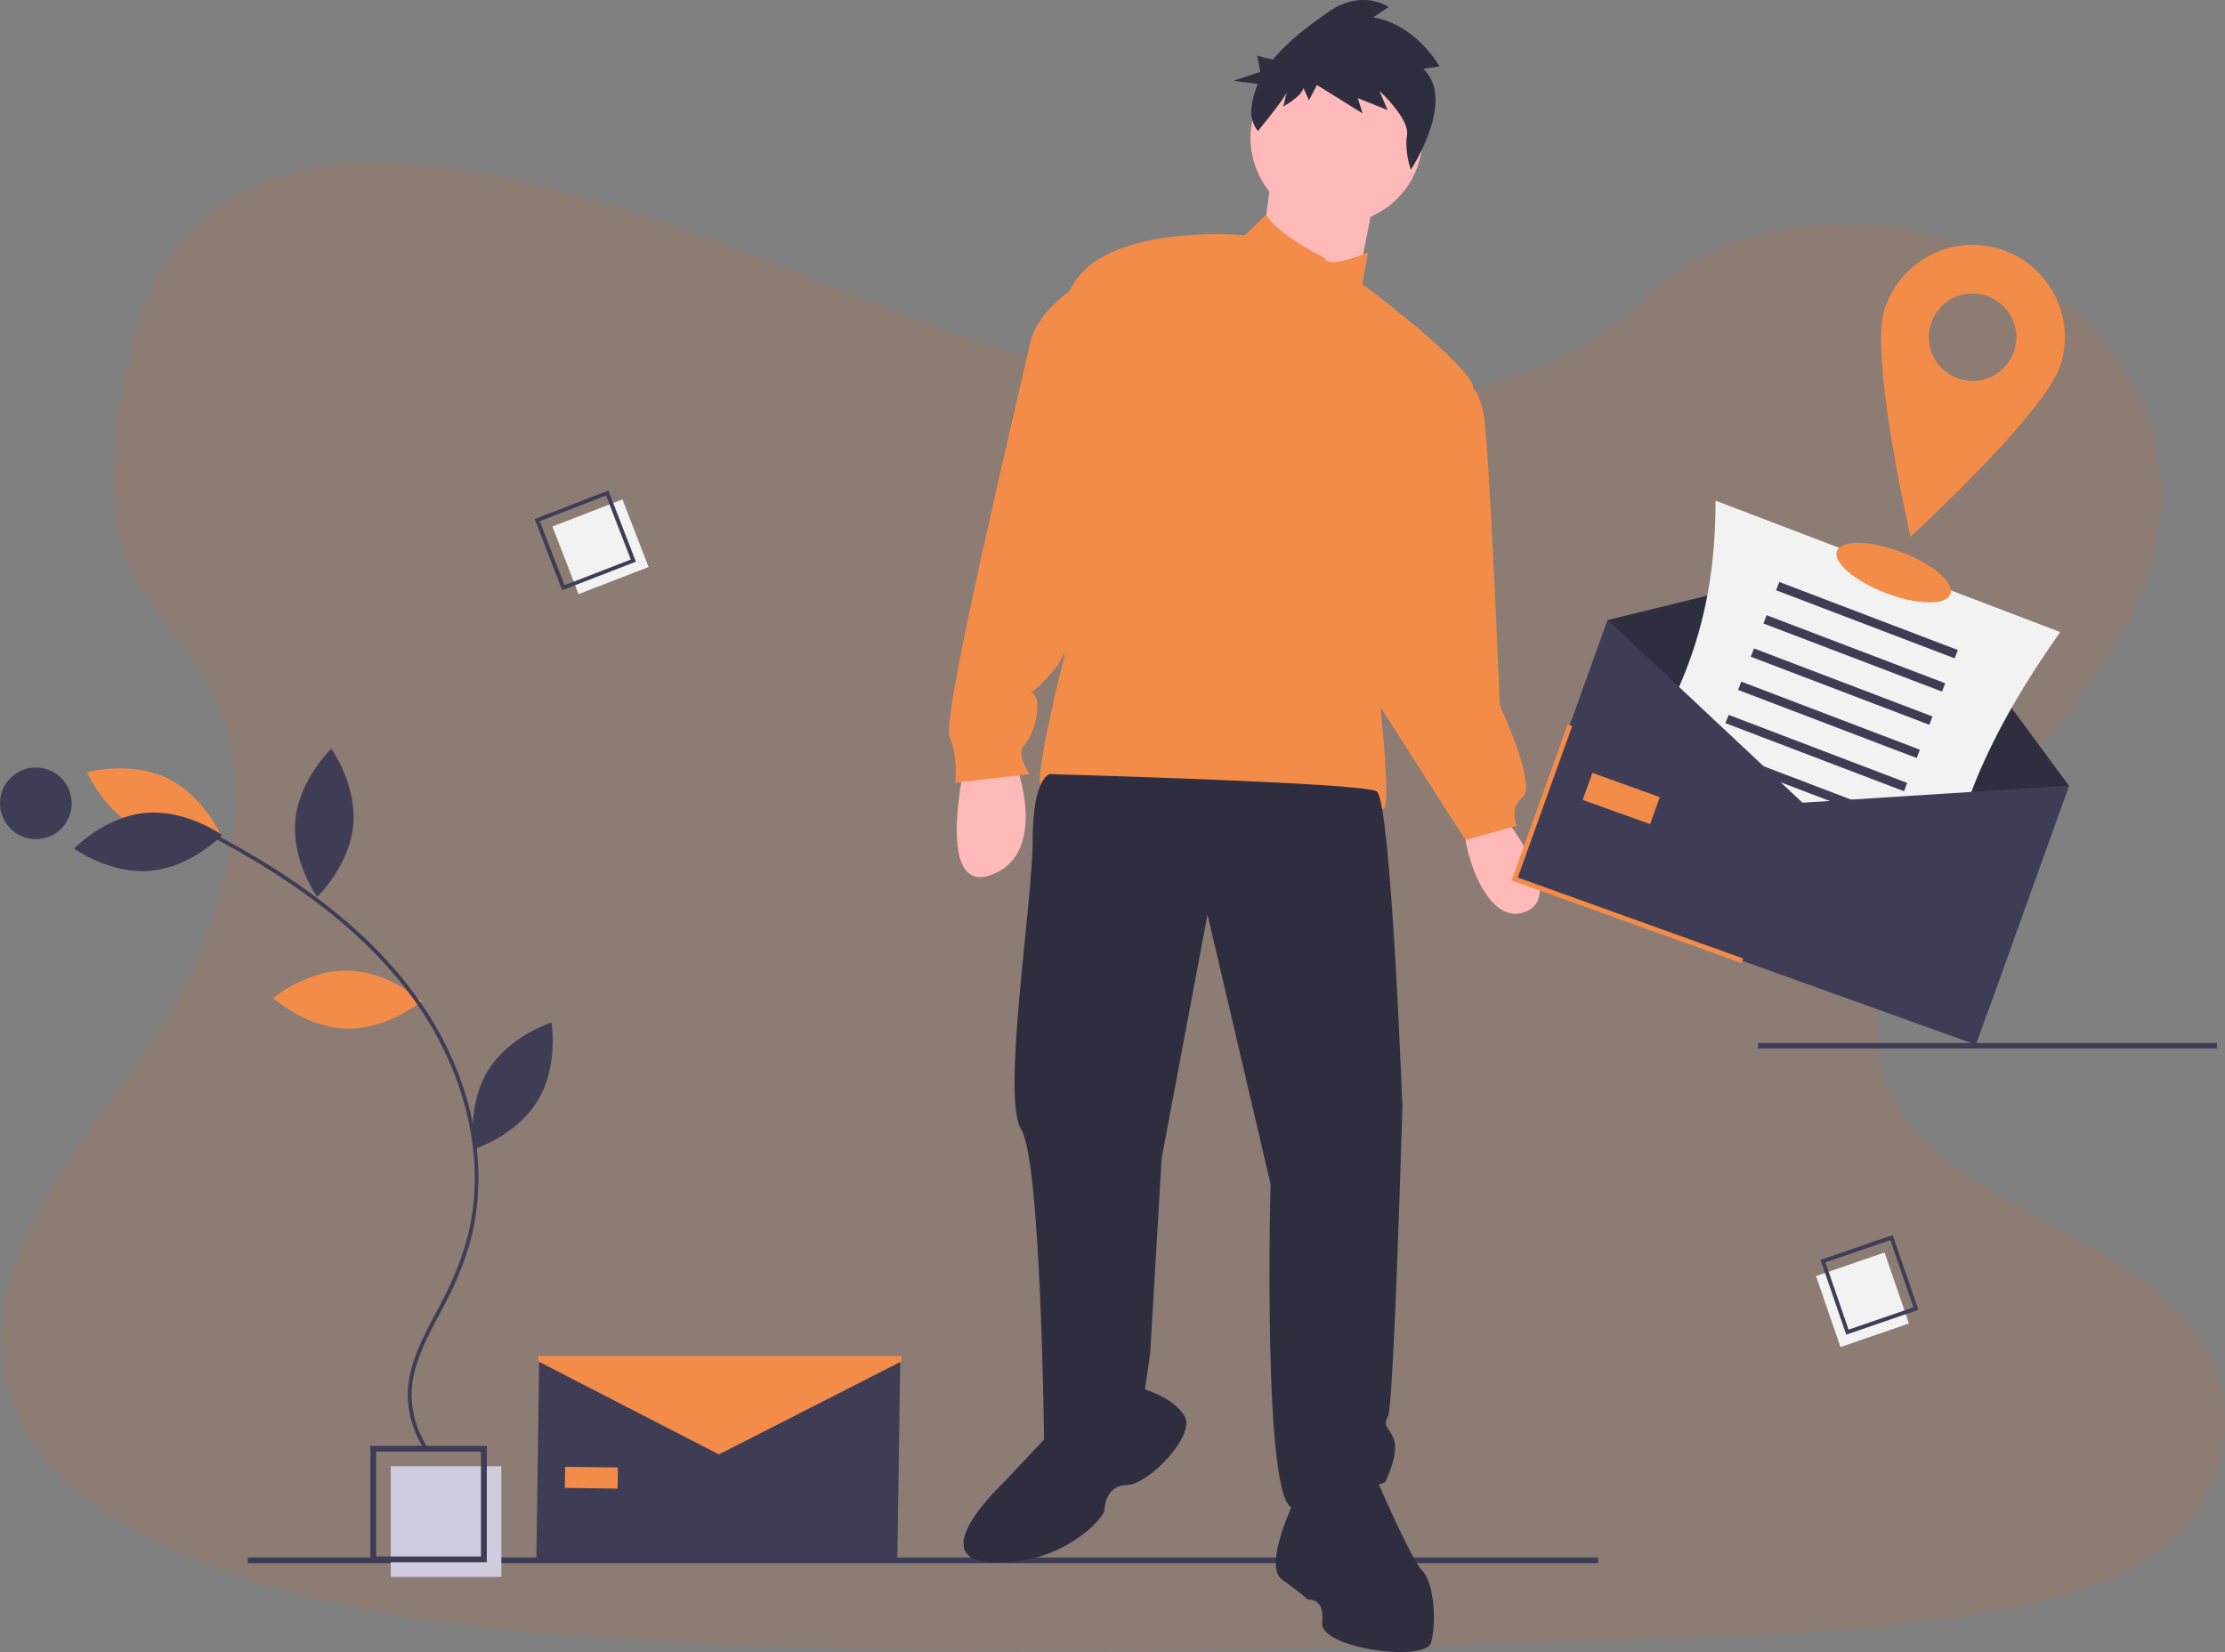 <svg xmlns="http://www.w3.org/2000/svg" width="916.219" height="680.228" viewBox="0 0 916.219 680.228"><rect x="0" y="0" width="916.219" height="680.228" fill="#808080" stroke="none"/><defs><style>
      .cls-1 {
        fill: #fb6100;
        opacity: 0.1;
      }

      .cls-2 {
        fill: #3f3d56;
      }

      .cls-3 {
        fill: #ffb9b9;
      }

      .cls-4 {
        fill: #f38c49;
      }

      .cls-5 {
        fill: #2f2e41;
      }

      .cls-6 {
        fill: #cfcce0;
      }

      .cls-7 {
        fill: #f2f2f2;
      }
    </style></defs><g id="Grupo_255" data-name="Grupo 255" transform="translate(19335 6536)"><path id="Caminho_1348" data-name="Caminho 1348" class="cls-1" d="M631.172,196.912c-58.711-2.041-114.628-20.992-168.033-41.729s-106.282-43.716-163.588-54.656c-36.858-7.067-79-8.065-108.7,11.693-28.575,19.05-37.81,51.844-42.782,82.3-3.728,22.924-5.933,47.036,4.309,68.49,7.1,14.9,19.722,27.414,28.448,41.684,30.353,49.64,8.9,110.855-24,159.324-15.422,22.733-33.329,44.451-45.24,68.635s-17.417,51.935-7,76.628c10.333,24.493,34.944,42.854,61.6,55.781,54.148,26.253,117.93,33.773,180.179,38.028,137.724,9.425,276.193,5.343,414.28,1.261,51.109-1.515,102.436-3.048,152.711-10.949,27.922-4.391,56.752-11.357,77.018-28.122,25.727-21.345,32.1-57.5,14.868-84.257-28.92-44.9-108.859-56.053-129.1-104.232-11.131-26.516.3-56.062,16.465-80.655,34.69-52.769,92.829-99.052,95.9-159.369,2.1-41.421-25.845-82.905-69.062-102.509-45.3-20.547-108.115-17.962-141.516,16.048C743.478,185.237,683.007,198.708,631.172,196.912Z" transform="translate(-19433.664 -6564.844)"></path><g id="Grupo_254" data-name="Grupo 254"><g id="_7_-_Form_Email" data-name="7 - Form Email" transform="translate(-19335 -6536)"><rect id="Ret&#xE2;ngulo_359" data-name="Ret&#xE2;ngulo 359" class="cls-2" width="556.108" height="2.361" transform="translate(102.002 641.27)"></rect><path id="Caminho_1322" data-name="Caminho 1322" class="cls-3" d="M540.457,426.261s-11.8,53.109,11.8,43.667S561.7,423.9,561.7,423.9Z" transform="translate(-143.54 -109.886)"></path><path id="Caminho_1323" data-name="Caminho 1323" class="cls-3" d="M761.154,443.964s28.325,34.226,10.622,41.307-27.145-31.865-24.784-35.406S761.154,443.964,761.154,443.964Z" transform="translate(-143.54 -109.886)"></path><circle id="Elipse_206" data-name="Elipse 206" class="cls-3" cx="35.406" cy="35.406" r="35.406" transform="translate(514.937 21.325)"></circle><path id="Caminho_1324" data-name="Caminho 1324" class="cls-3" d="M523.789,70.3l-4.721,36.586,38.946,14.162,8.262-41.307Z"></path><path id="Caminho_1325" data-name="Caminho 1325" class="cls-4" d="M689.162,216.186S669.155,206.309,665,198.265l-8.88,8.479s-63.731-5.9-73.172,25.964-1.18,147.525-1.18,147.525-12.982,51.929-9.442,53.109S619.53,455.767,680.9,443.965c0,0,27.145-4.721,31.865-1.18s-2.36-56.65-2.36-56.65,47.208-106.218,38.947-119.2S704.5,226.808,704.5,226.808l2.36-12.982S690.342,220.906,689.162,216.186Z" transform="translate(-143.54 -109.886)"></path><path id="Caminho_1326" data-name="Caminho 1326" class="cls-4" d="M592.385,224.447s-21.244,10.622-24.784,27.145-36.586,153.426-33.045,161.687,2.36,18.883,2.36,18.883l30.685-3.541s-5.9-8.261-2.36-11.8,7.081-15.343,4.721-20.063-4.721,3.541,8.261-11.8S620.71,229.168,592.385,224.447Z" transform="translate(-143.54 -109.886)"></path><path id="Caminho_1327" data-name="Caminho 1327" class="cls-4" d="M742.271,264.574s10.032.59,12.392,17.113,6.491,118.61,6.491,118.61,15.343,33.046,9.442,37.766-2.36,11.8-2.36,11.8l-21.244,5.9-46.028-71.992Z" transform="translate(-143.54 -109.886)"></path><path id="Caminho_1328" data-name="Caminho 1328" class="cls-5" d="M575.863,428.622s-7.081,1.18-7.081,27.145-12.982,106.218-4.721,119.2S573.5,704.789,573.5,704.789s22.424,9.442,41.307-21.244l2.36-16.523,4.721-80.254,18.883-100.317,25.964,110.939S663.2,730.754,676.18,730.754s37.766-10.622,37.766-10.622,5.9-11.8,3.541-17.7-4.721-4.721-2.36-9.442,5.9-127.462,5.9-127.462S716.306,439.245,710.405,435.7,575.863,428.622,575.863,428.622Z" transform="translate(-143.54 -109.886)"></path><path id="Caminho_1329" data-name="Caminho 1329" class="cls-5" d="M575.863,700.068,556.98,720.131S522.754,752,552.259,753.177s46.028-18.883,46.028-21.244,1.18-10.622,9.442-10.622,28.325-20.063,23.6-28.325-18.883-11.8-18.883-11.8Z" transform="translate(-143.54 -109.886)"></path><path id="Caminho_1330" data-name="Caminho 1330" class="cls-5" d="M677.36,726.032s-14.162,28.325-5.9,34.226,10.622,8.261,10.622,8.261,7.081-1.18,5.9,9.442,42.487,16.523,44.848,8.261,1.18-24.784-3.541-29.505-18.883-37.766-18.883-37.766S695.063,701.248,677.36,726.032Z" transform="translate(-143.54 -109.886)"></path><path id="Caminho_1331" data-name="Caminho 1331" class="cls-5" d="M729.616,138.187l6.67-.947S727,120.15,709.03,117.047l6.308-4.258s-10.962-7.834-25.129,2.236c-7.447,5.293-16.094,11.542-22.454,19.406l-6.506-1.59,1.254,6.643-10.965,3.656,10.017,1.31a34.4,34.4,0,0,0-2.688,9.853,13.21,13.21,0,0,0,2.647,9.543h0s11.346-13.754,11.94-16.187l-1.486,6.081s7.413-3.988,8.3-7.636l2.274,5.066,3.292-6.284,18.8,11.683-1.976-6.282,12.257,4.929-3.336-7.9s12.428,11.414,11.346,18.238,1.572,14.189,1.572,14.189S743.4,151.222,729.616,138.187Z" transform="translate(-143.54 -109.886)"></path><rect id="Ret&#xE2;ngulo_360" data-name="Ret&#xE2;ngulo 360" class="cls-2" width="189" height="2.262" transform="translate(723.921 429.45)"></rect><rect id="Ret&#xE2;ngulo_361" data-name="Ret&#xE2;ngulo 361" class="cls-6" width="45.558" height="45.558" transform="translate(160.896 603.708)"></rect><path id="Caminho_1332" data-name="Caminho 1332" class="cls-2" d="M344,753.158H296.044V705.2H344Zm-45.558-2.4H341.6V707.6h-43.16Z" transform="translate(-143.54 -109.886)"></path><rect id="Ret&#xE2;ngulo_362" data-name="Ret&#xE2;ngulo 362" class="cls-7" width="30.913" height="29.842" transform="matrix(0.933, -0.361, 0.361, 0.933, 227.47, 216.786)"></rect><path id="Caminho_1333" data-name="Caminho 1333" class="cls-2" d="M405.393,341.159,375.044,352.9l-11.331-29.3,30.348-11.737Zm-29.4,9.686,27.314-10.564-10.2-26.368L365.8,324.477Z" transform="translate(-143.54 -109.886)"></path><rect id="Ret&#xE2;ngulo_363" data-name="Ret&#xE2;ngulo 363" class="cls-7" width="30.913" height="29.842" transform="translate(776.03 515.706) rotate(71.027)"></rect><path id="Caminho_1334" data-name="Caminho 1334" class="cls-2" d="M903.789,659.407,893.21,628.635l29.706-10.213L933.5,649.194Zm-8.565-29.744,9.521,27.695,26.736-9.192-9.521-27.695Z" transform="translate(-143.54 -109.886)"></path><path id="Caminho_1335" data-name="Caminho 1335" class="cls-4" d="M286.88,509.508c16.9.363,30.35,12.612,30.35,12.612s-13.96,11.662-30.863,11.3-30.35-12.612-30.35-12.612S269.977,509.145,286.88,509.508Z" transform="translate(-143.54 -109.886)"></path><path id="Caminho_1336" data-name="Caminho 1336" class="cls-4" d="M201.9,451.807c15.272,7.255,32.783,2.335,32.783,2.335s-7.249-16.683-22.52-23.938-32.783-2.335-32.783-2.335S186.626,444.552,201.9,451.807Z" transform="translate(-143.54 -109.886)"></path><path id="Caminho_1337" data-name="Caminho 1337" class="cls-2" d="M203.45,444.6c16.837-1.539,31.575,9.123,31.575,9.123s-12.561,13.156-29.4,14.7-31.575-9.123-31.575-9.123S186.613,446.136,203.45,444.6Z" transform="translate(-143.54 -109.886)"></path><path id="Caminho_1338" data-name="Caminho 1338" class="cls-2" d="M265.17,447.512c-1.614,16.83,8.982,31.615,8.982,31.615s13.212-12.5,14.826-29.332S280,418.18,280,418.18,266.784,430.682,265.17,447.512Z" transform="translate(-143.54 -109.886)"></path><path id="Caminho_1339" data-name="Caminho 1339" class="cls-2" d="M344.466,550.732c-8.831,14.418-5.793,32.352-5.793,32.352s17.357-5.442,26.188-19.859,5.793-32.352,5.793-32.352S353.3,536.314,344.466,550.732Z" transform="translate(-143.54 -109.886)"></path><path id="Caminho_1340" data-name="Caminho 1340" class="cls-2" d="M318.845,707.49l1.287-.87a40.321,40.321,0,0,1-7.116-22.361c.036-11.694,5.78-22.51,11.335-32.97,1.031-1.942,2.059-3.877,3.047-5.811a126.848,126.848,0,0,0,9.866-24.768c8.616-32.02.133-69.8-22.692-101.055-18.107-24.8-45.1-46.479-82.518-66.288l-.727,1.373c37.206,19.7,64.025,41.23,81.99,65.832,22.551,30.881,30.942,68.165,22.446,99.735a125.34,125.34,0,0,1-9.749,24.465c-.986,1.927-2.009,3.855-3.037,5.789-5.643,10.627-11.479,21.615-11.516,33.694a41.889,41.889,0,0,0,7.383,23.235Z" transform="translate(-143.54 -109.886)"></path><circle id="Elipse_207" data-name="Elipse 207" class="cls-2" cx="14.756" cy="14.756" r="14.756" transform="translate(0 316.011)"></circle><path id="Caminho_1341" data-name="Caminho 1341" class="cls-5" d="M818.044,417.926,628.109,349.709,662.018,255.3l118.263-29,71.673,97.221Z"></path><path id="Caminho_1342" data-name="Caminho 1342" class="cls-7" d="M938.575,509.09l-141.94-54.106c36.848-49.357,53.325-84.173,53.338-138.959l141.939,54.106C958.937,416.972,945.147,452.185,938.575,509.09Z" transform="translate(-143.54 -109.886)"></path><rect id="Ret&#xE2;ngulo_364" data-name="Ret&#xE2;ngulo 364" class="cls-2" width="78.696" height="3.66" transform="translate(732.671 239.615) rotate(20.866)"></rect><rect id="Ret&#xE2;ngulo_365" data-name="Ret&#xE2;ngulo 365" class="cls-2" width="78.696" height="3.66" transform="translate(727.456 253.296) rotate(20.866)"></rect><rect id="Ret&#xE2;ngulo_366" data-name="Ret&#xE2;ngulo 366" class="cls-2" width="78.696" height="3.66" transform="translate(722.241 266.977) rotate(20.866)"></rect><rect id="Ret&#xE2;ngulo_367" data-name="Ret&#xE2;ngulo 367" class="cls-2" width="78.696" height="3.66" transform="translate(717.026 280.657) rotate(20.866)"></rect><rect id="Ret&#xE2;ngulo_368" data-name="Ret&#xE2;ngulo 368" class="cls-2" width="78.696" height="3.66" transform="translate(711.811 294.338) rotate(20.866)"></rect><rect id="Ret&#xE2;ngulo_369" data-name="Ret&#xE2;ngulo 369" class="cls-2" width="78.696" height="3.66" transform="translate(706.596 308.019) rotate(20.866)"></rect><rect id="Ret&#xE2;ngulo_370" data-name="Ret&#xE2;ngulo 370" class="cls-2" width="78.696" height="3.66" transform="translate(701.381 321.7) rotate(20.866)"></rect><rect id="Ret&#xE2;ngulo_371" data-name="Ret&#xE2;ngulo 371" class="cls-2" width="78.696" height="3.66" transform="translate(696.165 335.381) rotate(20.866)"></rect><path id="Caminho_1343" data-name="Caminho 1343" class="cls-2" d="M813.656,430.144,623.721,361.927l38.3-106.631L742.226,330.5l109.728-6.988Z"></path><path id="Caminho_1344" data-name="Caminho 1344" class="cls-4" d="M717.148,396.545,622.442,362.53l23.076-64.253,1.883.676L625,361.323l92.823,33.339Z"></path><rect id="Ret&#xE2;ngulo_372" data-name="Ret&#xE2;ngulo 372" class="cls-4" width="29.505" height="11.802" transform="translate(655.715 318.24) rotate(19.756)"></rect><path id="Caminho_1345" data-name="Caminho 1345" class="cls-2" d="M369.521,642.111l-148.656-.079,1.167-83.456,73.878,33.205,74.778-31.126Z"></path><rect id="Ret&#xE2;ngulo_373" data-name="Ret&#xE2;ngulo 373" class="cls-4" width="21.736" height="8.694" transform="translate(232.702 603.937) rotate(0.801)"></rect><path id="Caminho_1346" data-name="Caminho 1346" class="cls-4" d="M371.185,560.541l-75.14,38.307-74.4-38.307v-2.21H371.185Z"></path><ellipse id="Elipse_208" data-name="Elipse 208" class="cls-4" cx="9.03" cy="25" rx="9.03" ry="25" transform="translate(753.208 235.293) rotate(-69.134)"></ellipse><path id="Caminho_1347" data-name="Caminho 1347" class="cls-4" d="M967.1,212.439a38,38,0,0,0-47.569,25c-6.231,20.04,10.751,93.4,10.751,93.4s55.59-50.8,61.821-70.839A38,38,0,0,0,967.1,212.439Zm-16.628,53.474a18,18,0,1,1,22.533-11.844A18,18,0,0,1,950.477,265.913Z" transform="translate(-143.54 -109.886)"></path></g></g></g></svg>